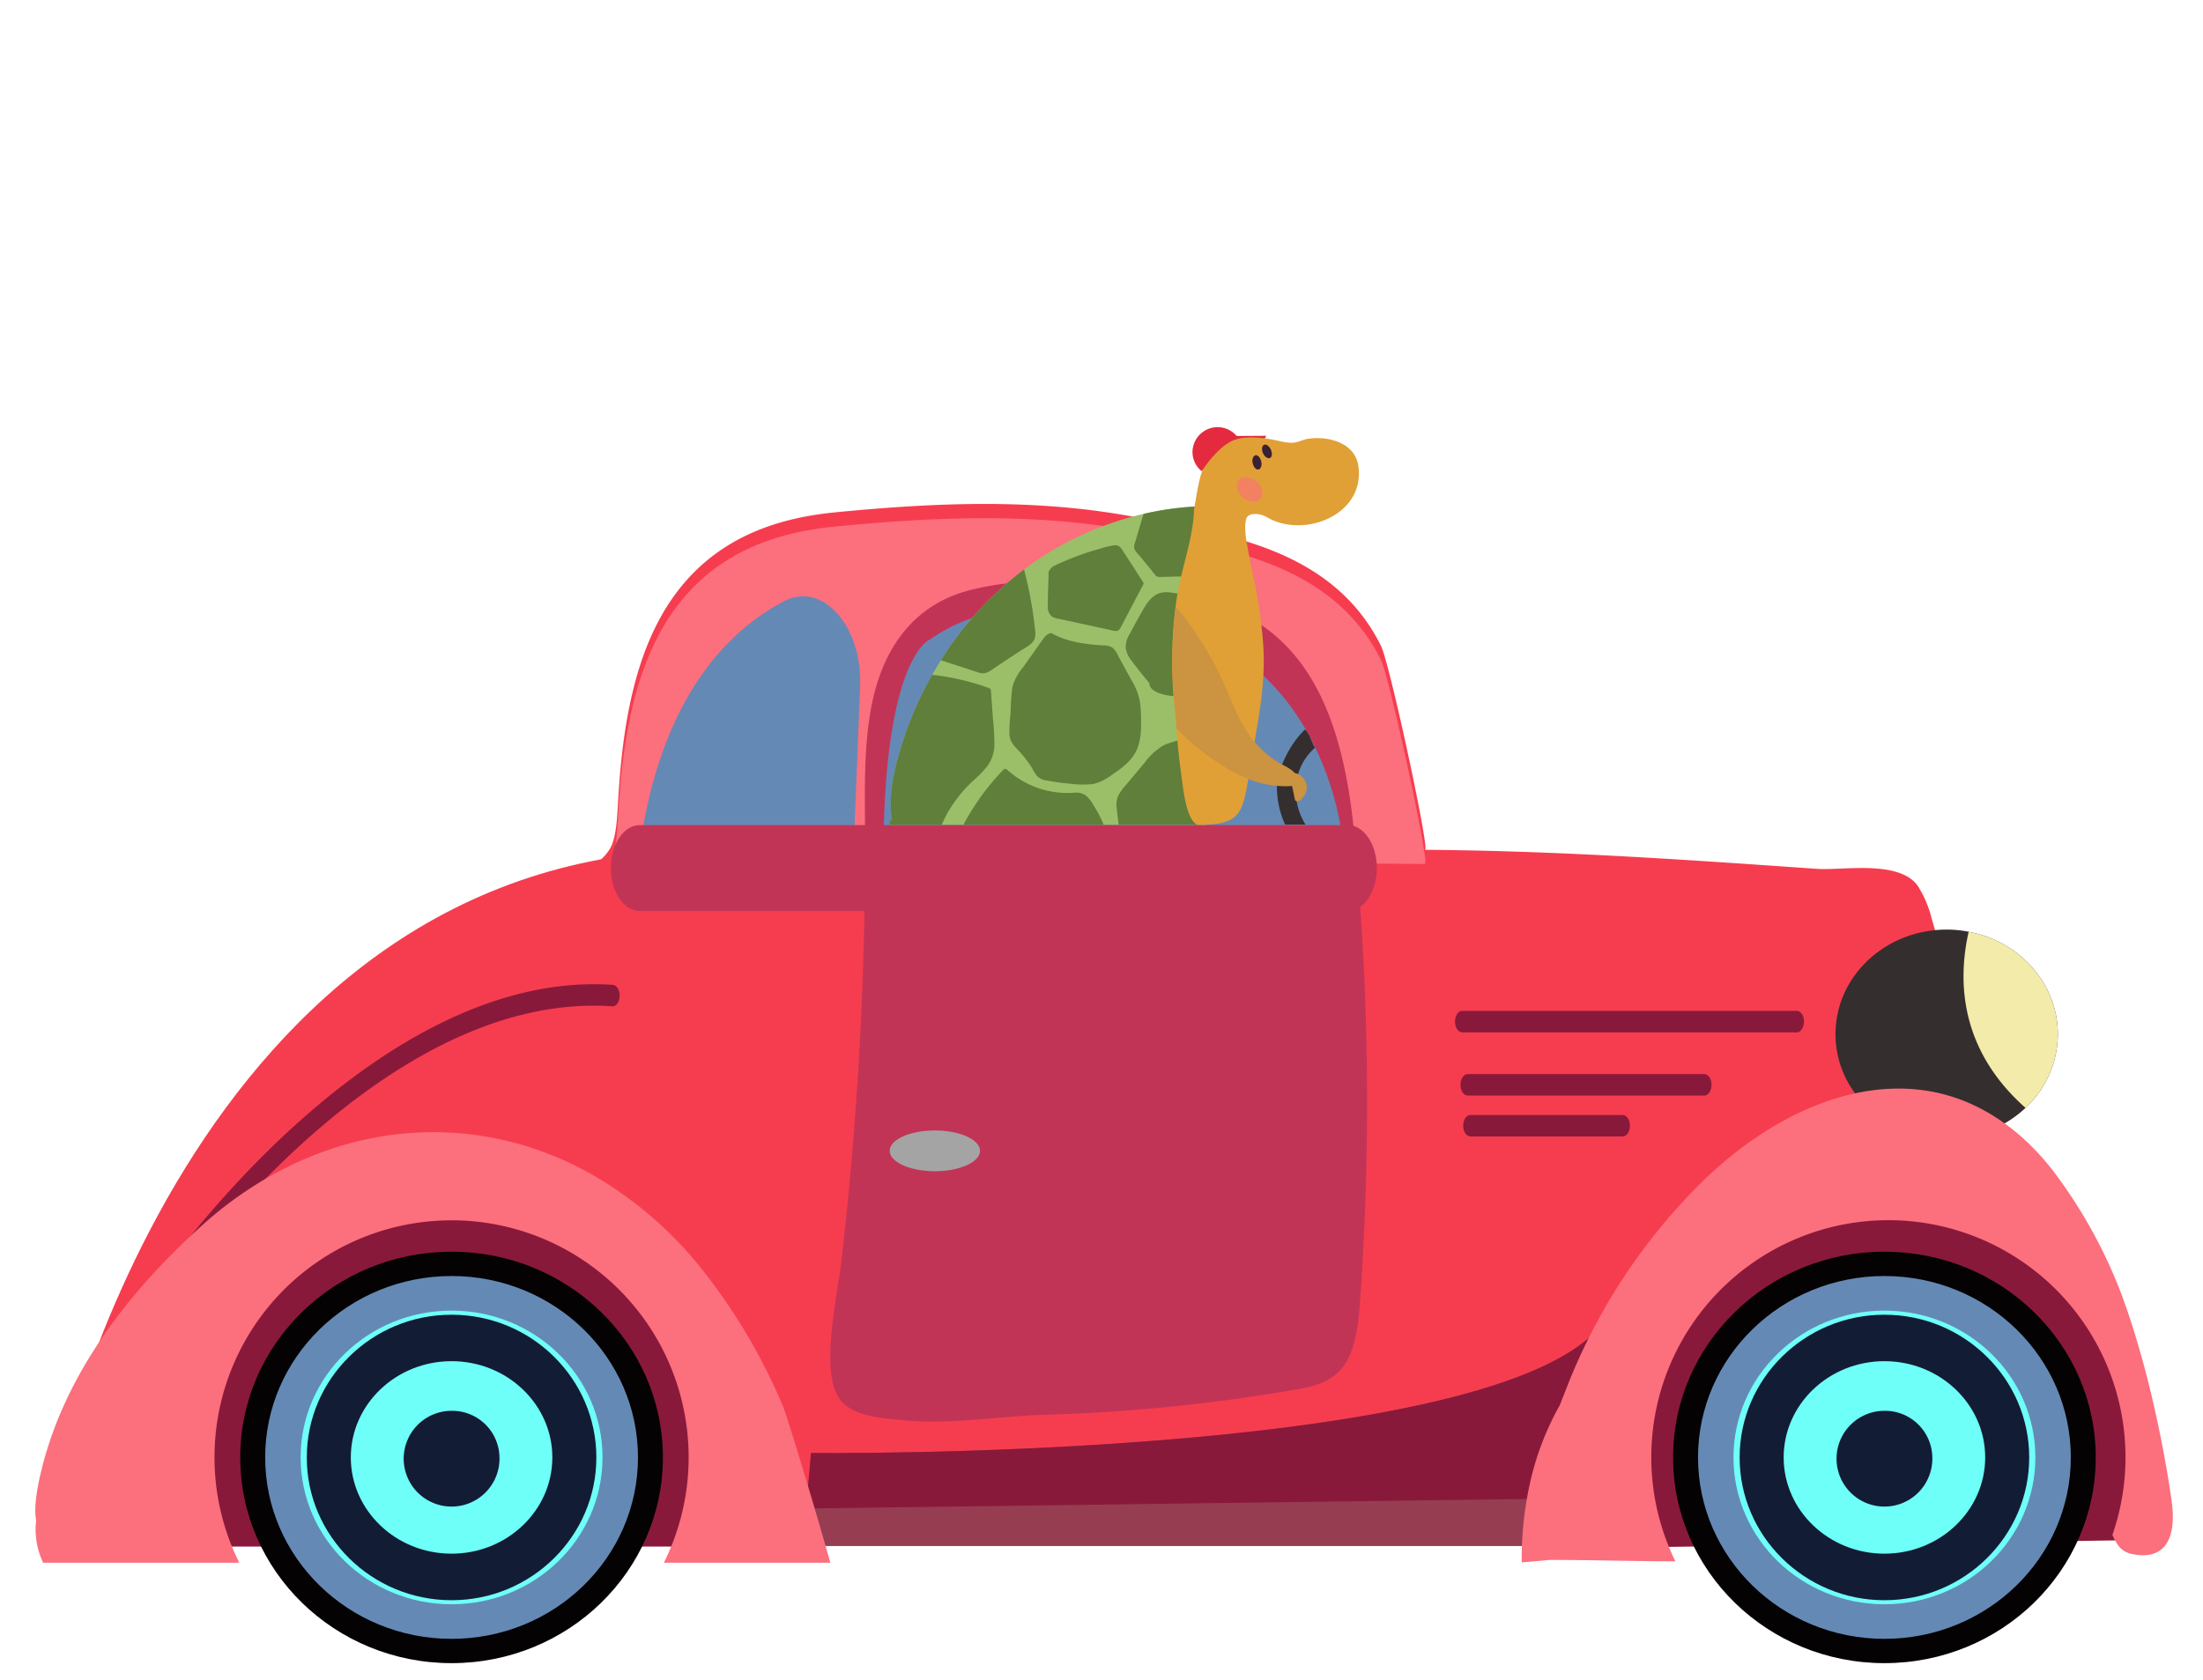 <svg xmlns="http://www.w3.org/2000/svg" viewBox="0 0 540 411.87"><defs><style>.a{fill:#f63d4f;}.b{fill:#fc6f7d;}.c{fill:#d3d6df;}.d{fill:#963d52;}.e{fill:#89193b;}.f{fill:#c23456;}.g{fill:#352e2e;}.h{fill:#f2ebaa;}.i{fill:#6589b5;}.j{fill:#040202;}.k{fill:#6efff8;}.l{fill:#131c35;}.m{fill:#a4a4a5;}.n{fill:#e32a3e;}.o{fill:#9abf68;}.p{fill:#5f7f3a;}.q{fill:#e0a036;}.r{fill:#3a2232;}.s{fill:#f28161;}.t{fill:#cc9340;}</style></defs><path class="a" d="M489.44,304.67c-.58-3.36-1.05-6.17-1.29-8-1.48-10.85-3.17-21.64-5.23-32.28-2.53-13.24-5.61-26.32-9.39-39.05a27.49,27.49,0,0,0-3.48-8.2c-4.68-6.39-18.55-3.66-24.66-4.11-10.5-.73-21-1.47-31.47-2.13-21.52-1.36-43.05-2.38-64.61-2.54.09,0,.11-.27.09-.77-.38-6-8.93-45.33-10.89-49.23-12.08-24.39-39.57-27.59-59.1-31.37-25-4.88-49.67-3.8-74.63-1.38-19.25,1.86-38,9.81-47.06,35.1-4.09,11.41-5.59,24.22-6.28,36.86-.2,3.12-.34,6.35-1.3,9.16-2.81,8-19.86,11.81-25.87,15.76a180.79,180.79,0,0,0-28.16,23.41,311.26,311.26,0,0,0-34.86,42.71c-3.75,5.43-7.38,11-10.94,16.67A304.12,304.12,0,0,0,32.56,338c-4.26,9.15-8.44,18.8-11,29.11q26.74,4.38,53.59,7.59c10.9,1.38,21.79,2.56,32.71,3.61H378.42v.6c2.34-.19,4.65-.41,7-.6,2.56-.23,5.09-.49,7.65-.76,13-1.24,26.14-2.69,39.18-4.32,2.84-.39,5.7-.72,8.54-1.12,14.44-1.9,28.88-4,43.33-6,2.64-.37,5.44-.81,7.63-2.89,1.26-1.22,2.09-3.37,2.56-6.22C496.34,344.47,491.92,319.12,489.44,304.67Z"/><path class="b" d="M349.4,211.08l-.09.76-199.17-1.63c1-2.81,1.1-6,1.3-9.16.69-12.64,2.19-25.45,6.28-36.86,9.08-25.29,27.81-33.24,47.06-35.1,25-2.42,49.68-3.49,74.63,1.38,19.53,3.78,47,7,59.1,31.37C340.47,165.74,349,205.1,349.4,211.08Z"/><path class="a" d="M11.12,375.86c-2.11,3.23,24.72-147.11,139-165.65l2.3,82.67S69.11,287,11.12,375.86Z"/><path class="c" d="M382.4,380.39l-7,.41v-.41Z"/><path class="d" d="M391.43,326.16l-1.09,41.15-.3,11c-2.56.27-5.09.53-7.64.76-2.33.19-4.64.42-7,.61v-.61H196.72c.27-3.12.58-6.27.86-9.19.66-7.15,1.19-12.92,1.19-13.61C198.77,356.25,361.43,358.08,391.43,326.16Z"/><path class="e" d="M391.43,326.16l-1.09,41.15-192.76,2.55c.66-7.15,1.19-12.92,1.19-13.61C198.77,356.25,361.43,358.08,391.43,326.16Z"/><path class="e" d="M440.42,253.12h-82c-1,0-1.77-1.18-1.77-2.64s.79-2.63,1.77-2.63h82c1,0,1.78,1.18,1.78,2.63S441.4,253.12,440.42,253.12Z"/><path class="e" d="M417.76,268.62h-58c-1,0-1.77-1.18-1.77-2.64s.79-2.63,1.77-2.63h58c1,0,1.77,1.18,1.77,2.63S418.74,268.62,417.76,268.62Z"/><path class="e" d="M397.76,278.65H360.43c-1,0-1.77-1.18-1.77-2.64s.79-2.63,1.77-2.63h37.33c1,0,1.77,1.18,1.77,2.63S398.74,278.65,397.76,278.65Z"/><path class="f" d="M330.55,332.93c.17-.34.33-.7.48-1.07,1.69-4.2,2.1-9.1,2.43-13.87a690.83,690.83,0,0,0-1.55-113.9c-3.57-37.21-17.09-54.8-44.33-58.6-16.45-2.3-33.6-5-50-.75-12.07,3.14-21.12,12.4-24.13,29.27-1.67,9.37-1.47,19.15-1.42,28.8a890.06,890.06,0,0,1-5.8,106.53c-1,8.41-5.1,26.16-.76,33.18,3.13,5.09,11.6,5.25,15.9,5.69,11.61,1.18,23.13-1,34.71-1.32a432.13,432.13,0,0,0,61.72-6.22C322.54,339.85,327.74,338.63,330.55,332.93Z"/><path class="g" d="M504.42,253.56a24.82,24.82,0,0,1-7.92,18.08,28,28,0,0,1-19.33,7.56c-15.05,0-27.25-11.47-27.25-25.64s12.2-25.64,27.25-25.64a27.52,27.52,0,0,1,5.39.53C495,230.76,504.42,241.14,504.42,253.56Z"/><path class="h" d="M504.42,253.56a24.82,24.82,0,0,1-7.92,18.08c-16.33-14.47-16.61-31.45-13.94-43.19C495,230.76,504.42,241.14,504.42,253.56Z"/><path class="e" d="M38.45,320.14a1.56,1.56,0,0,1-1.25-.77,3.58,3.58,0,0,1,0-3.72c.52-.78,53-78.25,113-74.18,1,.07,1.73,1.3,1.69,2.75s-.86,2.61-1.85,2.51c-58.56-4-109.81,71.86-110.32,72.63A1.56,1.56,0,0,1,38.45,320.14Z"/><path class="i" d="M156.82,207.87l52.41.5,1.6-40c.6-14.83-9.15-25.87-18.59-21C178.63,154.51,162,170.74,156.82,207.87Z"/><path class="i" d="M329.06,205.89H216.57c.67-45.13,11.35-49.09,11.35-49.09,21.36-14.88,50.74-5.46,50.74-5.46,14.94,2.07,25.48,8.47,32.91,16.2a53.28,53.28,0,0,1,4.42,5.17C327.57,188.1,329.06,205.89,329.06,205.89Z"/><path class="f" d="M330.4,223.37H156.82c-3.92,0-7.09-4.72-7.09-10.54s3.17-10.53,7.09-10.53H330.4c3.91,0,7.09,4.71,7.09,10.53S334.31,223.37,330.4,223.37Z"/><polygon class="e" points="517.23 316.56 456.2 288.46 404.4 312.31 404.4 379.34 525.57 377.58 517.23 316.56"/><polygon class="e" points="166.74 312.17 99.28 288.02 50.69 312.17 50.69 379.19 174.35 379.19 166.74 312.17"/><ellipse class="j" cx="110.69" cy="357.34" rx="51.8" ry="50.44"/><ellipse class="i" cx="110.69" cy="357.34" rx="45.69" ry="44.48"/><path class="k" d="M147.69,357.34c0,19.9-16.56,36-37,36s-37-16.13-37-36,16.57-36,37-36S147.69,337.44,147.69,357.34Z"/><path class="l" d="M122.43,357.34a11.74,11.74,0,1,1-11.74-11.43A11.59,11.59,0,0,1,122.43,357.34Z"/><path class="l" d="M110.69,392.35c-19.57,0-35.49-15.71-35.49-35s15.92-35,35.49-35,35.49,15.71,35.49,35S130.26,392.35,110.69,392.35Zm0-58.61c-13.62,0-24.7,10.59-24.7,23.6s11.08,23.6,24.7,23.6,24.7-10.59,24.7-23.6S124.31,333.74,110.69,333.74Z"/><ellipse class="j" cx="461.91" cy="357.34" rx="51.8" ry="50.44"/><ellipse class="i" cx="461.91" cy="357.34" rx="45.69" ry="44.48"/><path class="k" d="M498.91,357.34c0,19.9-16.56,36-37,36s-37-16.13-37-36,16.56-36,37-36S498.91,337.44,498.91,357.34Z"/><path class="l" d="M473.65,357.34a11.74,11.74,0,1,1-11.74-11.43A11.59,11.59,0,0,1,473.65,357.34Z"/><path class="l" d="M461.91,392.35c-19.57,0-35.49-15.71-35.49-35s15.92-35,35.49-35,35.49,15.71,35.49,35S481.48,392.35,461.91,392.35Zm0-58.61c-13.62,0-24.7,10.59-24.7,23.6s11.08,23.6,24.7,23.6,24.7-10.59,24.7-23.6S475.53,333.74,461.91,333.74Z"/><path class="b" d="M52.58,357.32a58.11,58.11,0,1,1,110.16,25.83h40.78c-1.78-6.68-10.36-35.44-11.61-38.37a143.08,143.08,0,0,0-20.25-34.08,94.69,94.69,0,0,0-26.61-22.76c-27.58-15.54-60.08-13.48-86.8,5.51a91.41,91.41,0,0,0-8.8,7.07c-16.45,14.85-34.53,36.17-40,63.1-.36,1.79-1.17,6.27-.59,9.12-.05.57-.11,1.18-.13,1.75a19.46,19.46,0,0,0,1.83,8.66H58.64A57.84,57.84,0,0,1,52.58,357.32Z"/><path class="b" d="M532.33,368.19c-.6-4.49-4.25-29.24-12.41-51.1a121.26,121.26,0,0,0-15.29-28.17c-7.41-10.32-16.86-17.39-27.21-20.35-19.89-5.7-42,3.72-59.63,20.63a144.77,144.77,0,0,0-34,51.63c-.42,1.06-.92,2.32-1.44,3.68A69.44,69.44,0,0,0,375,363.78a84.94,84.94,0,0,0-2,18v1.3c2.33-.19,4.64-.42,7-.61,10.2,0,20.44.32,30.67.35a58.12,58.12,0,1,1,107.12-6.47,17.06,17.06,0,0,0,1.26,2.32,5.27,5.27,0,0,0,3.16,2.26c2.24.55,5.06.7,7.14-.72C532.58,378,533,373.13,532.33,368.19Z"/><path class="m" d="M240.23,282.17c0,2.75-5,5-11.08,5s-11.07-2.24-11.07-5,4.95-5,11.07-5S240.23,279.42,240.23,282.17Z"/><path class="n" d="M299.44,110.55s9.93-.41,10.92-3.7l-7.54.05A16.27,16.27,0,0,1,299.44,110.55Z"/><path class="o" d="M298.71,141.6c-.11-5.64-.32-11.28-.6-16.92a.57.57,0,0,0-.56-.58c-.79,0-1.59,0-2.38,0A73.42,73.42,0,0,0,280.32,126,78.1,78.1,0,0,0,253,138.17c-.68.47-1.34,1-2,1.47a82.64,82.64,0,0,0-20.37,22.25c-.74,1.16-1.45,2.36-2.13,3.56-1.49,2.65-2.86,5.38-4.08,8.17a87.81,87.81,0,0,0-4.32,12.26c-1.33,4.87-2.21,9.9-1.52,15a.44.44,0,0,0,.08.2c-.82,0-.85,1.15-.11,1.14,4.09,0,8.2,0,12.3,0h64.58a.3.3,0,0,0,.21,0,.45.45,0,0,0,.28-.24.58.58,0,0,0,.68-.52q1.35-15,1.89-29.95T298.71,141.6Z"/><path class="p" d="M280.23,142.77l-4.66-7.21c-.59-.93-1.11-2-2.37-1.87a21.31,21.31,0,0,0-3.61.86,64.05,64.05,0,0,0-7.23,2.45c-1.22.49-2.42,1-3.61,1.58a3,3,0,0,0-1.6,1.38.5.5,0,0,0-.11.31c-.07.33-.05.42,0,.5-.07,2.64-.23,5.29-.18,7.92a2.87,2.87,0,0,0,1.1,2.55,4.43,4.43,0,0,0,1.52.48l2.22.47L270,154l2.09.44a4.35,4.35,0,0,0,1.74.25c.46-.1.66-.46.87-.85l1.05-2,4.45-8.46A.58.58,0,0,0,280.23,142.77Z"/><path class="p" d="M279.69,177.64a35.64,35.64,0,0,0-.24-5.37,15.19,15.19,0,0,0-2-5.32L274.19,161a6.11,6.11,0,0,0-1.54-2.24,4.68,4.68,0,0,0-2.45-.53c-4.14-.26-8.36-.81-12.07-2.77a.76.76,0,0,0-.67-.21,3,3,0,0,0-1.65,1.27c-.6.8-1.16,1.63-1.74,2.45l-3.39,4.77a12.27,12.27,0,0,0-2.5,4.66,45,45,0,0,0-.43,5.69c-.12,1.92-.39,3.9-.32,5.83s1.15,2.94,2.33,4.2a25.87,25.87,0,0,1,3.25,4.27,12.09,12.09,0,0,0,1.19,1.87,3.69,3.69,0,0,0,2.28,1.09,58.3,58.3,0,0,0,5.89.81,22.58,22.58,0,0,0,5.69.05,12.79,12.79,0,0,0,4.66-2.37,24.2,24.2,0,0,0,3.71-2.9,10.36,10.36,0,0,0,2.57-4A16.73,16.73,0,0,0,279.69,177.64Z"/><path class="p" d="M290,153.55c0-1.29,0-2.58,0-3.86,0-.61,0-1.23,0-1.85a3.57,3.57,0,0,0-.17-1.38c-.4-.89-1.37-1-2.22-1.08a7.2,7.2,0,0,0-3.2,0c-1.86.53-3.05,2.14-4,3.73-1.22,2.1-2.38,4.24-3.53,6.38a6,6,0,0,0-.93,3.38,6.13,6.13,0,0,0,1.33,3c1.4,1.93,2.94,3.79,4.45,5.64,0,1.68,2.19,2.45,3.55,2.78a12.47,12.47,0,0,0,3.61.4c1,0,1.2-.63,1.2-1.54Q290,161.35,290,153.55Z"/><path class="p" d="M295.51,201c-.55-3.08-1.13-6.16-1.7-9.24l-1.95-10.63a.58.58,0,0,0-.83-.36c-1.94.85-4.11,1.09-6,2.09a15.54,15.54,0,0,0-4.44,4.11l-4.68,5.6a12.08,12.08,0,0,0-1.82,2.55,5.78,5.78,0,0,0-.35,3.13q.21,2,.48,3.93h21.19a.3.3,0,0,0,.21,0A8.84,8.84,0,0,0,295.51,201Z"/><path class="p" d="M295.17,124.12A73.42,73.42,0,0,0,280.32,126c-.59,1.77-1.06,3.58-1.6,5.36l-.45,1.5a3.4,3.4,0,0,0-.27,1.43c.12.83,1,1.56,1.51,2.19.78.95,1.55,1.9,2.33,2.84l1.06,1.31c.4.5.55.83,1.22.82,2.34,0,4.67-.17,7-.08a.58.58,0,0,0,1.12.1,52.88,52.88,0,0,0,2.66-12.24A47.79,47.79,0,0,0,295.17,124.12Z"/><path class="p" d="M253.55,153.08c-.18-1.62-.4-3.23-.68-4.85-.49-2.89-1.11-5.76-1.87-8.59a82.64,82.64,0,0,0-20.37,22.25l6.82,2.21c.77.25,1.53.51,2.31.75a3.14,3.14,0,0,0,2.05.1,9.29,9.29,0,0,0,1.86-1.12l2.13-1.42q2.14-1.4,4.27-2.81c1.07-.7,2.58-1.4,3.29-2.49S253.7,154.35,253.55,153.08Z"/><path class="p" d="M243.38,176.05l-.48-6.76a.61.61,0,0,0-.41-.56,60.31,60.31,0,0,0-14-3.28c-1.49,2.65-2.86,5.38-4.08,8.17a87.81,87.81,0,0,0-4.32,12.26c-1.33,4.87-2.21,9.9-1.52,15a.44.44,0,0,0,.08.2c-.82,0-.85,1.15-.11,1.14,4.09,0,8.2,0,12.3,0,.43-.94.85-1.89,1.36-2.81a33.63,33.63,0,0,1,6.35-8,26.11,26.11,0,0,0,3.54-3.67,9.13,9.13,0,0,0,1.66-5.2A63.23,63.23,0,0,0,243.38,176.05Z"/><path class="p" d="M269.62,200.2a30.23,30.23,0,0,0-1.72-3,7.32,7.32,0,0,0-1.94-2.31,4.79,4.79,0,0,0-2.94-.51,22,22,0,0,1-16.21-5.7.6.6,0,0,0-.82,0,59.87,59.87,0,0,0-9.84,13.56h34.38C270.25,201.52,270,200.86,269.62,200.2Z"/><path class="q" d="M310.48,126.77c-1.51-.9-4.51-1.25-5,.44-.67,2.47.17,6,.59,8.45.51,3,1.23,5.85,1.77,8.79a113,113,0,0,1,1.85,14.42c.43,7.72-.83,15.38-2.18,23-.16.93-.34,1.87-.5,2.79-.42,2.36-.64,4.45-1,6.29-1.36,7.28-1.67,11-10.26,11.23a13.54,13.54,0,0,1-2.35,0c-2.95-1.47-3.55-10.57-4-13.47-.47-3.36-.78-6.75-1.07-10.14-.15-1.88-.3-3.76-.47-5.64a108.66,108.66,0,0,1,.27-24.12c.22-1.61.48-3.18.79-4.77,1.18-5.94,3.53-12.65,3.74-18.71,0-.11,0-.23,0-.34,1.17-6,1.5-13.55,7.84-16.47,3.63-1.67,7.63-1.43,11.45-.73,1.82.33,3.48.92,5.25.73,1.14-.13,2.31-.78,3.48-.94,5-.73,11.61,1,12.31,6.88C334.53,126.33,319.49,132.15,310.48,126.77Z"/><path class="r" d="M309.15,113.11c.23,1-.06,1.83-.63,2s-1.22-.53-1.45-1.48.07-1.84.64-2S308.93,112.16,309.15,113.11Z"/><path class="r" d="M311.54,110.31c.39.9.26,1.82-.28,2s-1.29-.31-1.68-1.21-.26-1.82.28-2.05S311.16,109.41,311.54,110.31Z"/><path class="s" d="M309,122.29c-.93,1.09-2.88.94-4.35-.33s-1.91-3.17-1-4.25,2.88-.93,4.35.34S309.91,121.21,309,122.29Z"/><path class="n" d="M303.63,107.54c-4.49.89-8.74,7.49-9.05,8a6,6,0,0,1-2.27-4.88,6.15,6.15,0,0,1,11.32-3.1Z"/><path class="g" d="M322.34,183.32c-.84-1.25-1.21-3.23-2.45-4.47-3.43,3.25-6.75,9.3-6.89,14.39a22.43,22.43,0,0,0,2,8.93l5,0a15.76,15.76,0,0,1-2.37-8.76A13.77,13.77,0,0,1,322.34,183.32Z"/><path class="t" d="M320.26,192.36a3.76,3.76,0,0,0-2.91-2.83c-1.1-1.29-3-1.91-4.41-2.84A27.29,27.29,0,0,1,308.5,183c-.33-.36-.66-.72-1-1.09-3.48-4.11-5.15-9-7.35-13.95a79.67,79.67,0,0,0-9-15.51,25.61,25.61,0,0,0-2.76-3.45.91.91,0,0,0-.21-.15,108.66,108.66,0,0,0-.27,24.12c.17,1.88.32,3.76.47,5.64a58.8,58.8,0,0,0,9.79,8.12,37.24,37.24,0,0,0,7.85,4.26,23.8,23.8,0,0,0,10.7,1.72l.69,3.33a.59.59,0,0,0,.84.37,1.84,1.84,0,0,0,.56-.26,3.52,3.52,0,0,0,.43-.51A3.72,3.72,0,0,0,320.26,192.36Z"/></svg>